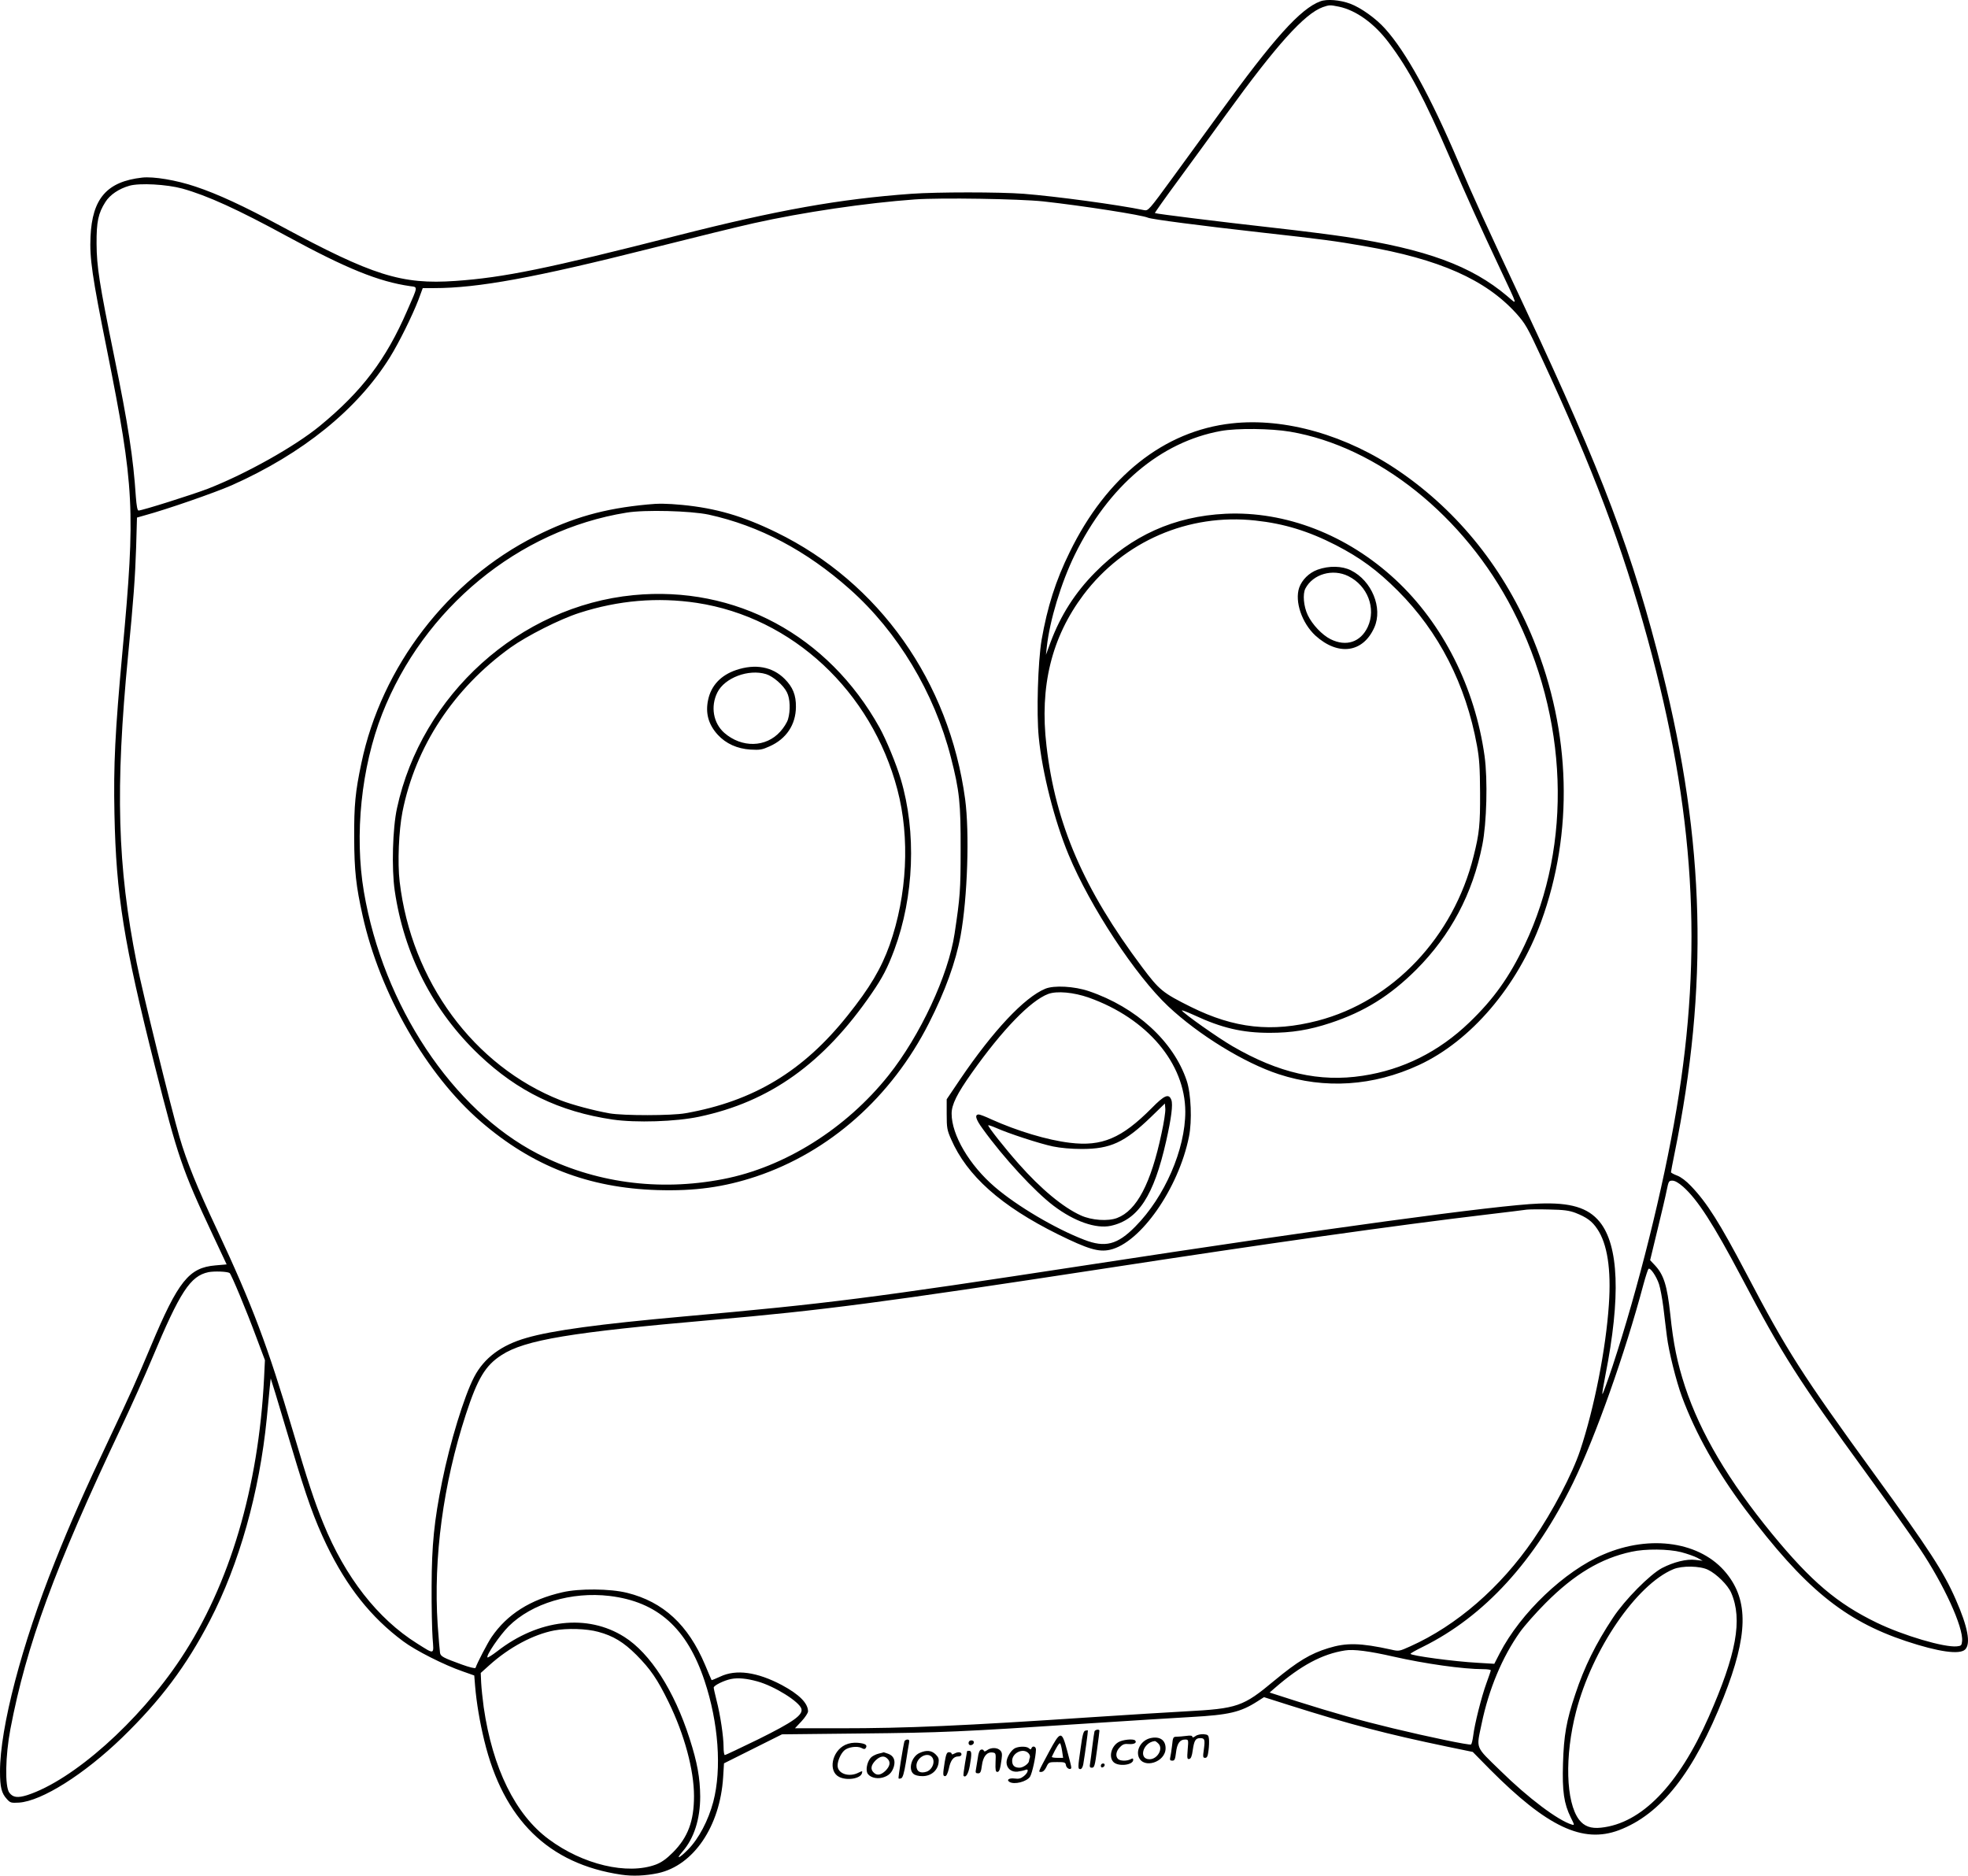 <?xml version="1.0" encoding="UTF-8"?>
<svg xmlns="http://www.w3.org/2000/svg" version="1.0" viewBox="0 0 1398.003 1332.337" preserveAspectRatio="xMidYMid meet">
  <g transform="translate(-342,1487.648) scale(0.1,-0.1)" fill="#000000" stroke="none">
    <path d="M12799 14867 c-142 -53 -332 -265 -717 -797 -86 -118 -234 -322 -330 -453 -173 -237 -175 -239 -206 -233 -189 39 -626 98 -855 116 -172 13 -614 13 -796 0 -511 -37 -950 -115 -1665 -297 -922 -235 -1231 -298 -1574 -322 -384 -27 -588 38 -1243 391 -262 141 -445 226 -604 279 -136 46 -299 73 -379 64 -250 -28 -355 -148 -367 -420 -7 -152 11 -279 117 -805 195 -975 203 -1134 110 -2140 -53 -577 -64 -805 -57 -1155 12 -580 66 -914 288 -1795 162 -641 193 -732 408 -1190 l101 -215 -80 -7 c-188 -16 -264 -111 -458 -573 -109 -259 -139 -326 -292 -650 -176 -371 -283 -613 -389 -880 -237 -591 -391 -1181 -391 -1492 0 -112 11 -155 49 -196 24 -27 31 -28 86 -25 162 11 463 201 733 462 274 266 456 509 623 831 208 401 352 911 404 1436 8 85 18 183 21 219 l7 65 33 -105 c17 -58 70 -233 117 -390 106 -356 160 -506 247 -688 144 -298 316 -515 544 -684 88 -66 292 -169 423 -214 l82 -29 6 -75 c10 -119 33 -255 65 -387 136 -562 457 -877 974 -953 81 -12 170 -8 261 11 252 55 440 332 462 682 l6 98 206 103 206 103 560 6 c576 6 704 11 1625 72 289 19 613 39 720 45 270 15 352 34 472 111 l47 30 173 -55 c446 -141 695 -206 1126 -296 l184 -38 121 -123 c408 -410 660 -529 917 -433 299 113 532 409 745 947 172 437 178 683 18 879 -180 222 -537 277 -872 133 -277 -118 -589 -415 -738 -703 l-38 -74 -115 7 c-170 9 -480 51 -480 64 0 4 39 26 88 50 436 216 795 608 1067 1166 159 326 369 918 500 1410 15 55 31 104 35 108 12 13 56 -51 75 -108 9 -27 23 -102 31 -165 7 -63 19 -155 25 -205 13 -107 66 -319 107 -430 98 -264 248 -530 450 -800 420 -558 701 -789 1142 -936 229 -76 381 -98 420 -59 41 41 19 160 -67 355 -86 197 -190 356 -575 886 -519 714 -624 879 -912 1428 -190 361 -279 503 -394 623 -33 35 -71 64 -98 74 -24 9 -44 20 -44 24 0 4 11 63 25 131 243 1189 217 2212 -86 3424 -210 841 -425 1409 -974 2580 -285 608 -367 787 -476 1044 -198 464 -371 779 -520 944 -64 72 -172 149 -247 177 -72 27 -166 35 -213 17z m133 -38 c122 -26 251 -119 353 -255 143 -189 254 -399 433 -814 119 -276 220 -500 357 -790 132 -281 127 -261 52 -197 -254 215 -574 333 -1147 421 -91 14 -327 44 -525 66 -367 41 -826 98 -831 103 -2 2 74 109 169 238 95 129 247 338 338 464 357 493 556 714 686 761 47 16 50 16 115 3z m-8217 -1292 c179 -50 394 -148 750 -342 416 -226 645 -319 868 -351 56 -8 58 5 -20 -173 -151 -349 -322 -574 -621 -820 -178 -146 -522 -339 -795 -446 -110 -42 -467 -155 -493 -155 -8 0 -14 33 -19 98 -18 274 -54 510 -155 1003 -104 510 -123 630 -124 794 -1 157 12 217 63 297 32 51 96 94 170 115 73 21 266 10 376 -20z m6115 -91 c281 -31 705 -97 745 -116 24 -11 368 -56 805 -105 432 -48 528 -61 728 -96 537 -93 865 -238 1084 -480 63 -71 78 -96 178 -312 370 -798 573 -1338 755 -2002 333 -1216 394 -2212 204 -3339 -93 -555 -272 -1272 -454 -1824 -37 -111 -70 -201 -72 -198 -3 2 7 62 21 133 110 556 96 923 -41 1091 -82 100 -206 138 -432 129 -288 -10 -1529 -179 -3211 -437 -1545 -236 -1833 -273 -2865 -365 -600 -54 -933 -99 -1115 -152 -179 -51 -302 -143 -372 -278 -71 -136 -172 -467 -227 -740 -57 -282 -74 -452 -75 -745 -1 -146 3 -312 7 -369 9 -121 18 -119 -111 -38 -279 175 -510 471 -665 852 -63 154 -112 303 -216 655 -179 605 -288 894 -539 1431 -142 302 -217 487 -267 659 -62 213 -262 1026 -304 1236 -137 688 -153 1237 -61 2187 38 388 50 552 57 765 l6 212 56 16 c155 42 492 159 616 213 504 224 895 540 1125 910 64 103 159 295 202 407 l31 84 81 0 c311 0 715 74 1535 281 305 77 635 158 735 180 350 78 798 144 1146 169 186 13 738 4 910 -14z m4545 -6998 c104 -92 215 -264 417 -646 290 -551 402 -726 887 -1392 146 -201 316 -440 378 -533 172 -256 311 -560 301 -658 -3 -30 -6 -34 -37 -37 -90 -9 -381 77 -569 168 -281 136 -466 293 -743 630 -310 378 -510 717 -619 1047 -55 168 -83 302 -105 515 -22 203 -46 280 -110 348 l-33 35 52 215 c29 119 59 246 66 283 13 63 15 67 40 67 18 0 44 -15 75 -42z m-763 -187 c79 -31 118 -59 155 -115 71 -105 99 -286 82 -535 -21 -316 -104 -737 -204 -1037 -55 -166 -196 -435 -333 -634 -233 -340 -544 -610 -874 -758 -78 -35 -80 -36 -136 -23 -219 48 -318 50 -447 10 -127 -39 -216 -93 -382 -230 -223 -186 -261 -199 -633 -219 -113 -6 -403 -24 -645 -40 -942 -63 -1334 -80 -1809 -80 l-319 0 47 50 c25 27 46 59 46 70 0 58 -63 121 -186 187 -176 93 -325 114 -438 60 -32 -15 -60 -26 -61 -25 -1 2 -23 51 -47 110 -120 283 -296 446 -553 510 -120 30 -341 32 -460 4 -228 -52 -392 -156 -503 -318 -27 -39 -103 -185 -114 -219 -2 -6 -46 5 -98 24 -132 48 -148 57 -154 81 -2 11 -10 102 -17 201 -31 477 39 999 200 1494 84 257 139 348 254 422 166 108 494 162 1492 249 792 69 1210 124 2780 364 1171 180 2084 309 2725 385 140 17 269 32 285 35 17 2 89 3 160 1 105 -2 141 -7 187 -24z m-9561 -427 c11 -6 121 -270 189 -454 l62 -165 -6 -125 c-39 -779 -244 -1471 -592 -1995 -298 -449 -765 -864 -1091 -970 -68 -21 -101 -17 -127 18 -32 44 -28 261 8 452 114 597 315 1146 785 2138 72 152 172 375 222 495 198 473 271 585 400 612 40 8 133 5 150 -6z m10312 -1983 c42 -11 93 -29 114 -40 l38 -21 -51 6 c-63 8 -155 -15 -238 -58 -86 -46 -263 -224 -348 -353 -122 -184 -204 -350 -268 -544 -63 -187 -81 -292 -87 -491 -6 -199 7 -285 55 -383 27 -54 28 -57 8 -51 -98 29 -311 189 -508 383 -182 177 -171 151 -133 333 51 246 146 473 272 651 32 45 114 138 183 207 204 205 394 318 610 364 99 22 262 20 353 -3z m190 -125 c62 -30 142 -110 165 -164 82 -190 37 -435 -160 -882 -215 -486 -478 -756 -765 -786 -72 -8 -120 10 -156 57 -94 125 -103 451 -21 768 114 441 429 902 691 1011 62 26 189 24 246 -4z m-7803 -186 c341 -41 550 -228 675 -603 99 -297 123 -625 62 -859 -35 -132 -103 -262 -179 -339 -63 -64 -92 -75 -39 -14 81 93 125 230 125 390 -1 132 -20 240 -75 411 -109 341 -280 607 -464 723 -262 166 -610 126 -903 -102 -35 -27 -66 -46 -69 -44 -12 13 87 158 151 222 165 163 446 247 716 215z m-80 -255 c105 -28 180 -73 271 -164 100 -101 149 -172 229 -336 112 -230 180 -481 180 -667 0 -177 -43 -292 -149 -399 -48 -48 -81 -71 -122 -87 -202 -75 -518 -1 -761 180 -237 175 -399 504 -462 938 -8 58 -16 136 -18 174 l-3 69 60 54 c142 128 312 219 462 248 91 17 230 13 313 -10z m5645 -175 c228 -52 499 -90 641 -90 30 0 54 -4 54 -8 0 -5 -14 -46 -31 -92 -35 -96 -84 -290 -94 -374 -4 -31 -11 -58 -15 -61 -11 -7 -308 55 -556 115 -237 57 -419 109 -682 192 l-193 62 38 33 c183 159 336 241 498 266 59 10 173 -5 340 -43z m-4515 -177 c121 -33 300 -145 313 -195 12 -44 -60 -94 -306 -216 -126 -61 -232 -112 -238 -112 -5 0 -9 26 -9 58 0 72 -23 228 -50 331 -11 44 -20 84 -20 90 0 15 73 51 123 61 50 10 111 4 187 -17z M12170 11869 c-480 -53 -889 -377 -1151 -914 -100 -203 -159 -390 -200 -625 -26 -156 -37 -519 -20 -690 24 -250 112 -595 212 -835 153 -369 476 -859 708 -1077 215 -202 540 -402 785 -482 326 -107 671 -85 995 65 370 171 701 559 869 1019 231 634 212 1344 -54 2000 -201 495 -530 909 -954 1199 -374 257 -813 382 -1190 340z m415 -59 c622 -106 1238 -599 1581 -1265 394 -764 426 -1665 85 -2380 -109 -229 -221 -386 -393 -551 -216 -208 -472 -336 -758 -379 -307 -47 -596 19 -925 210 -105 61 -344 230 -359 253 -4 6 35 -9 86 -32 197 -92 344 -126 537 -126 157 0 281 20 432 70 242 80 423 193 610 379 244 245 400 538 469 886 31 155 39 462 16 630 -68 489 -297 942 -633 1254 -344 319 -781 488 -1208 468 -364 -18 -666 -154 -925 -416 -143 -144 -246 -306 -317 -496 l-33 -90 6 55 c20 187 102 458 199 656 240 489 609 801 1037 879 116 21 356 18 493 -5z m-247 -631 c204 -22 377 -75 572 -175 174 -90 294 -178 440 -324 291 -291 483 -665 562 -1100 17 -93 21 -157 22 -335 1 -225 -5 -288 -46 -450 -143 -576 -574 -1030 -1108 -1169 -326 -84 -591 -55 -900 98 -201 100 -224 119 -347 283 -414 552 -615 1016 -679 1571 -50 423 36 772 263 1074 287 380 746 579 1221 527z M12780 10830 c-61 -22 -111 -72 -131 -128 -33 -98 19 -251 115 -340 162 -147 339 -123 419 58 61 138 -18 331 -166 405 -64 32 -156 34 -237 5z m218 -46 c137 -68 199 -229 138 -361 -51 -108 -153 -142 -264 -87 -60 30 -130 104 -162 171 -30 63 -37 150 -17 189 54 103 194 143 305 88z M8020 11293 c-309 -29 -531 -92 -794 -224 -624 -313 -1096 -928 -1239 -1614 -43 -203 -52 -297 -51 -530 1 -235 13 -342 60 -553 123 -553 454 -1130 839 -1462 367 -317 765 -472 1255 -487 264 -8 471 20 700 96 523 175 962 564 1229 1090 115 226 191 436 225 622 49 270 64 730 32 969 -113 835 -611 1539 -1341 1895 -237 116 -430 172 -670 195 -106 10 -170 11 -245 3z m434 -72 c360 -79 694 -255 1003 -530 340 -302 600 -734 718 -1195 61 -237 70 -326 69 -656 0 -288 -4 -336 -43 -596 -44 -295 -245 -725 -469 -1006 -302 -379 -739 -653 -1175 -737 -459 -89 -917 -26 -1317 180 -606 313 -1097 1052 -1235 1861 -68 404 -19 883 130 1264 294 750 967 1305 1735 1429 131 22 456 13 584 -14z M7920 10649 c-808 -78 -1506 -707 -1680 -1514 -31 -142 -39 -427 -16 -585 66 -452 272 -855 599 -1166 273 -260 570 -404 949 -460 166 -24 449 -15 614 20 503 106 885 379 1226 876 77 112 113 181 161 310 140 378 158 835 46 1211 -32 108 -103 280 -151 367 -365 656 -1024 1011 -1748 941z m450 -55 c678 -103 1241 -627 1425 -1327 90 -342 69 -749 -55 -1102 -60 -168 -141 -305 -298 -501 -316 -397 -670 -610 -1152 -695 -99 -18 -440 -18 -540 -1 -112 20 -266 61 -348 93 -616 243 -1060 846 -1143 1553 -16 134 -6 364 20 496 92 463 363 876 768 1167 116 83 351 202 489 246 276 89 555 113 834 71z M8649 10117 c-109 -37 -178 -111 -199 -213 -20 -94 3 -175 69 -247 58 -63 138 -99 232 -105 67 -4 83 -1 136 23 119 53 186 154 187 280 1 84 -22 141 -80 199 -87 87 -209 109 -345 63z m213 -29 c49 -15 123 -78 148 -129 23 -44 26 -130 8 -191 -6 -22 -31 -62 -55 -88 -102 -114 -274 -117 -398 -9 -78 69 -99 187 -49 287 52 104 221 168 346 130z M10845 7853 c-149 -62 -370 -298 -603 -641 l-97 -144 0 -106 c0 -97 3 -113 31 -177 113 -260 354 -475 759 -676 213 -105 289 -128 370 -110 216 48 487 435 561 803 23 112 15 306 -16 398 -93 279 -359 522 -695 636 -103 35 -248 43 -310 17z m310 -63 c415 -148 684 -467 685 -810 0 -268 -146 -605 -355 -816 -127 -129 -214 -152 -363 -94 -204 78 -478 240 -635 375 -180 154 -307 369 -307 521 0 64 38 141 143 289 218 308 418 514 543 561 62 23 181 12 289 -26z M11600 7004 c-212 -213 -352 -273 -580 -245 -160 19 -375 84 -559 167 -40 19 -80 34 -88 34 -31 0 -23 -33 28 -102 148 -206 369 -445 504 -547 147 -111 300 -164 405 -142 195 42 306 212 394 602 37 164 49 260 37 292 -18 48 -49 35 -141 -59z m71 -179 c-75 -355 -176 -547 -315 -600 -65 -25 -181 -17 -258 18 -126 57 -284 188 -442 367 -99 112 -216 260 -216 273 0 3 25 -5 55 -18 89 -40 313 -113 405 -132 53 -11 130 -18 205 -18 203 0 303 46 490 226 l100 97 3 -37 c2 -20 -10 -100 -27 -176z M11129 2583 c-12 -3 -20 -31 -32 -121 -21 -143 -21 -152 -2 -152 8 0 16 13 20 33 13 77 35 240 33 242 -2 1 -10 0 -19 -2z M11195 2578 c-2 -7 -9 -53 -15 -103 -6 -49 -13 -105 -16 -122 -5 -28 -3 -33 13 -33 17 0 21 14 36 128 10 70 17 130 17 135 0 12 -30 8 -35 -5z M11913 2545 c-15 -11 -23 -12 -23 -5 0 8 -13 10 -42 6 -24 -3 -55 -6 -69 -6 -25 0 -27 -3 -33 -62 -4 -35 -10 -73 -13 -85 -4 -18 -1 -23 15 -23 16 0 20 9 26 57 7 64 27 93 64 93 25 0 25 0 19 -71 -5 -62 -4 -70 11 -67 12 2 19 19 25 63 10 69 20 85 53 85 32 0 35 -10 26 -79 -8 -55 -7 -61 9 -61 14 0 19 12 24 53 4 29 5 66 3 82 -3 26 -7 30 -38 33 -20 1 -45 -4 -57 -13z M10870 2429 c-79 -148 -76 -139 -53 -139 12 0 26 13 36 35 16 34 18 35 76 35 54 0 60 -2 63 -22 3 -24 38 -39 38 -16 0 7 -13 60 -29 118 -39 146 -47 145 -131 -11z m95 9 l7 -48 -42 0 c-23 0 -40 3 -38 8 30 64 53 101 59 95 4 -5 10 -29 14 -55z M11592 2530 c-63 -15 -103 -80 -83 -134 34 -87 191 -37 191 62 0 59 -42 87 -108 72z m57 -39 c36 -36 -7 -111 -63 -111 -81 0 -47 120 37 129 4 1 15 -7 26 -18z M9845 2508 c-9 -30 -46 -261 -42 -264 2 -3 11 -2 19 1 11 4 21 39 33 113 9 59 19 119 22 135 4 21 2 27 -11 27 -9 0 -18 -6 -21 -12z M10313 2513 c-18 -6 -16 -33 1 -33 19 0 31 19 20 30 -5 4 -15 5 -21 3z M11364 2501 c-51 -31 -69 -106 -34 -141 34 -34 140 -22 140 16 0 11 -4 12 -19 4 -26 -14 -74 -13 -89 2 -20 20 -14 57 14 84 20 21 33 25 64 22 37 -3 59 10 43 26 -14 13 -90 5 -119 -13z M9424 2482 c-95 -45 -122 -187 -44 -227 56 -29 153 -13 163 26 5 17 3 17 -24 4 -67 -35 -149 -8 -149 50 0 35 23 86 48 108 26 24 92 33 122 17 18 -10 24 -9 31 1 12 21 -5 31 -58 36 -33 2 -61 -2 -89 -15z M10633 2460 c-29 -12 -63 -67 -63 -102 0 -42 34 -71 78 -66 21 3 45 8 55 12 28 13 21 -20 -10 -44 -21 -17 -37 -21 -65 -17 -39 5 -61 -9 -37 -24 34 -21 122 1 146 37 15 24 41 141 42 192 1 23 -24 31 -32 10 -4 -10 -7 -10 -18 0 -15 14 -64 15 -96 2z m92 -36 c9 -9 14 -23 11 -31 -3 -8 -6 -19 -6 -24 0 -19 -41 -49 -68 -49 -35 0 -52 16 -52 49 0 56 77 93 115 55z M10433 2445 c-15 -11 -22 -12 -25 -3 -2 6 -11 9 -20 6 -10 -4 -18 -25 -22 -59 -4 -28 -10 -65 -13 -80 -5 -24 -2 -29 15 -29 16 0 21 9 27 55 8 64 35 98 75 93 24 -3 25 -5 22 -70 -2 -53 1 -68 12 -68 15 0 21 17 31 91 5 36 3 49 -10 62 -20 21 -64 22 -92 2z M9953 2425 c-56 -24 -83 -114 -45 -148 12 -11 36 -17 65 -17 59 0 105 37 114 92 4 30 1 41 -20 62 -29 29 -65 33 -114 11z m85 -27 c29 -29 8 -90 -35 -106 -45 -15 -73 1 -73 42 0 56 73 99 108 64z M10290 2438 c0 -2 -7 -41 -15 -87 -8 -47 -13 -87 -10 -89 15 -16 34 14 44 71 15 85 14 107 -4 107 -8 0 -15 -1 -15 -2z M9662 2420 c-18 -4 -42 -16 -52 -25 -26 -23 -41 -80 -30 -110 12 -31 63 -48 110 -35 43 12 67 35 80 79 12 44 -2 76 -41 90 -17 6 -32 11 -33 10 -1 -1 -16 -5 -34 -9z m62 -36 c24 -23 19 -52 -13 -85 -33 -32 -62 -37 -85 -13 -24 23 -19 52 13 85 33 32 62 37 85 13z M10131 2361 c-14 -90 -14 -101 3 -101 9 0 18 19 26 52 12 60 33 88 67 88 14 0 23 6 23 15 0 17 -23 20 -51 5 -13 -7 -19 -7 -19 0 0 5 -8 10 -19 10 -15 0 -20 -13 -30 -69z M11240 2334 c0 -9 5 -14 12 -12 18 6 21 28 4 28 -9 0 -16 -7 -16 -16z"></path>
  </g>
</svg>
